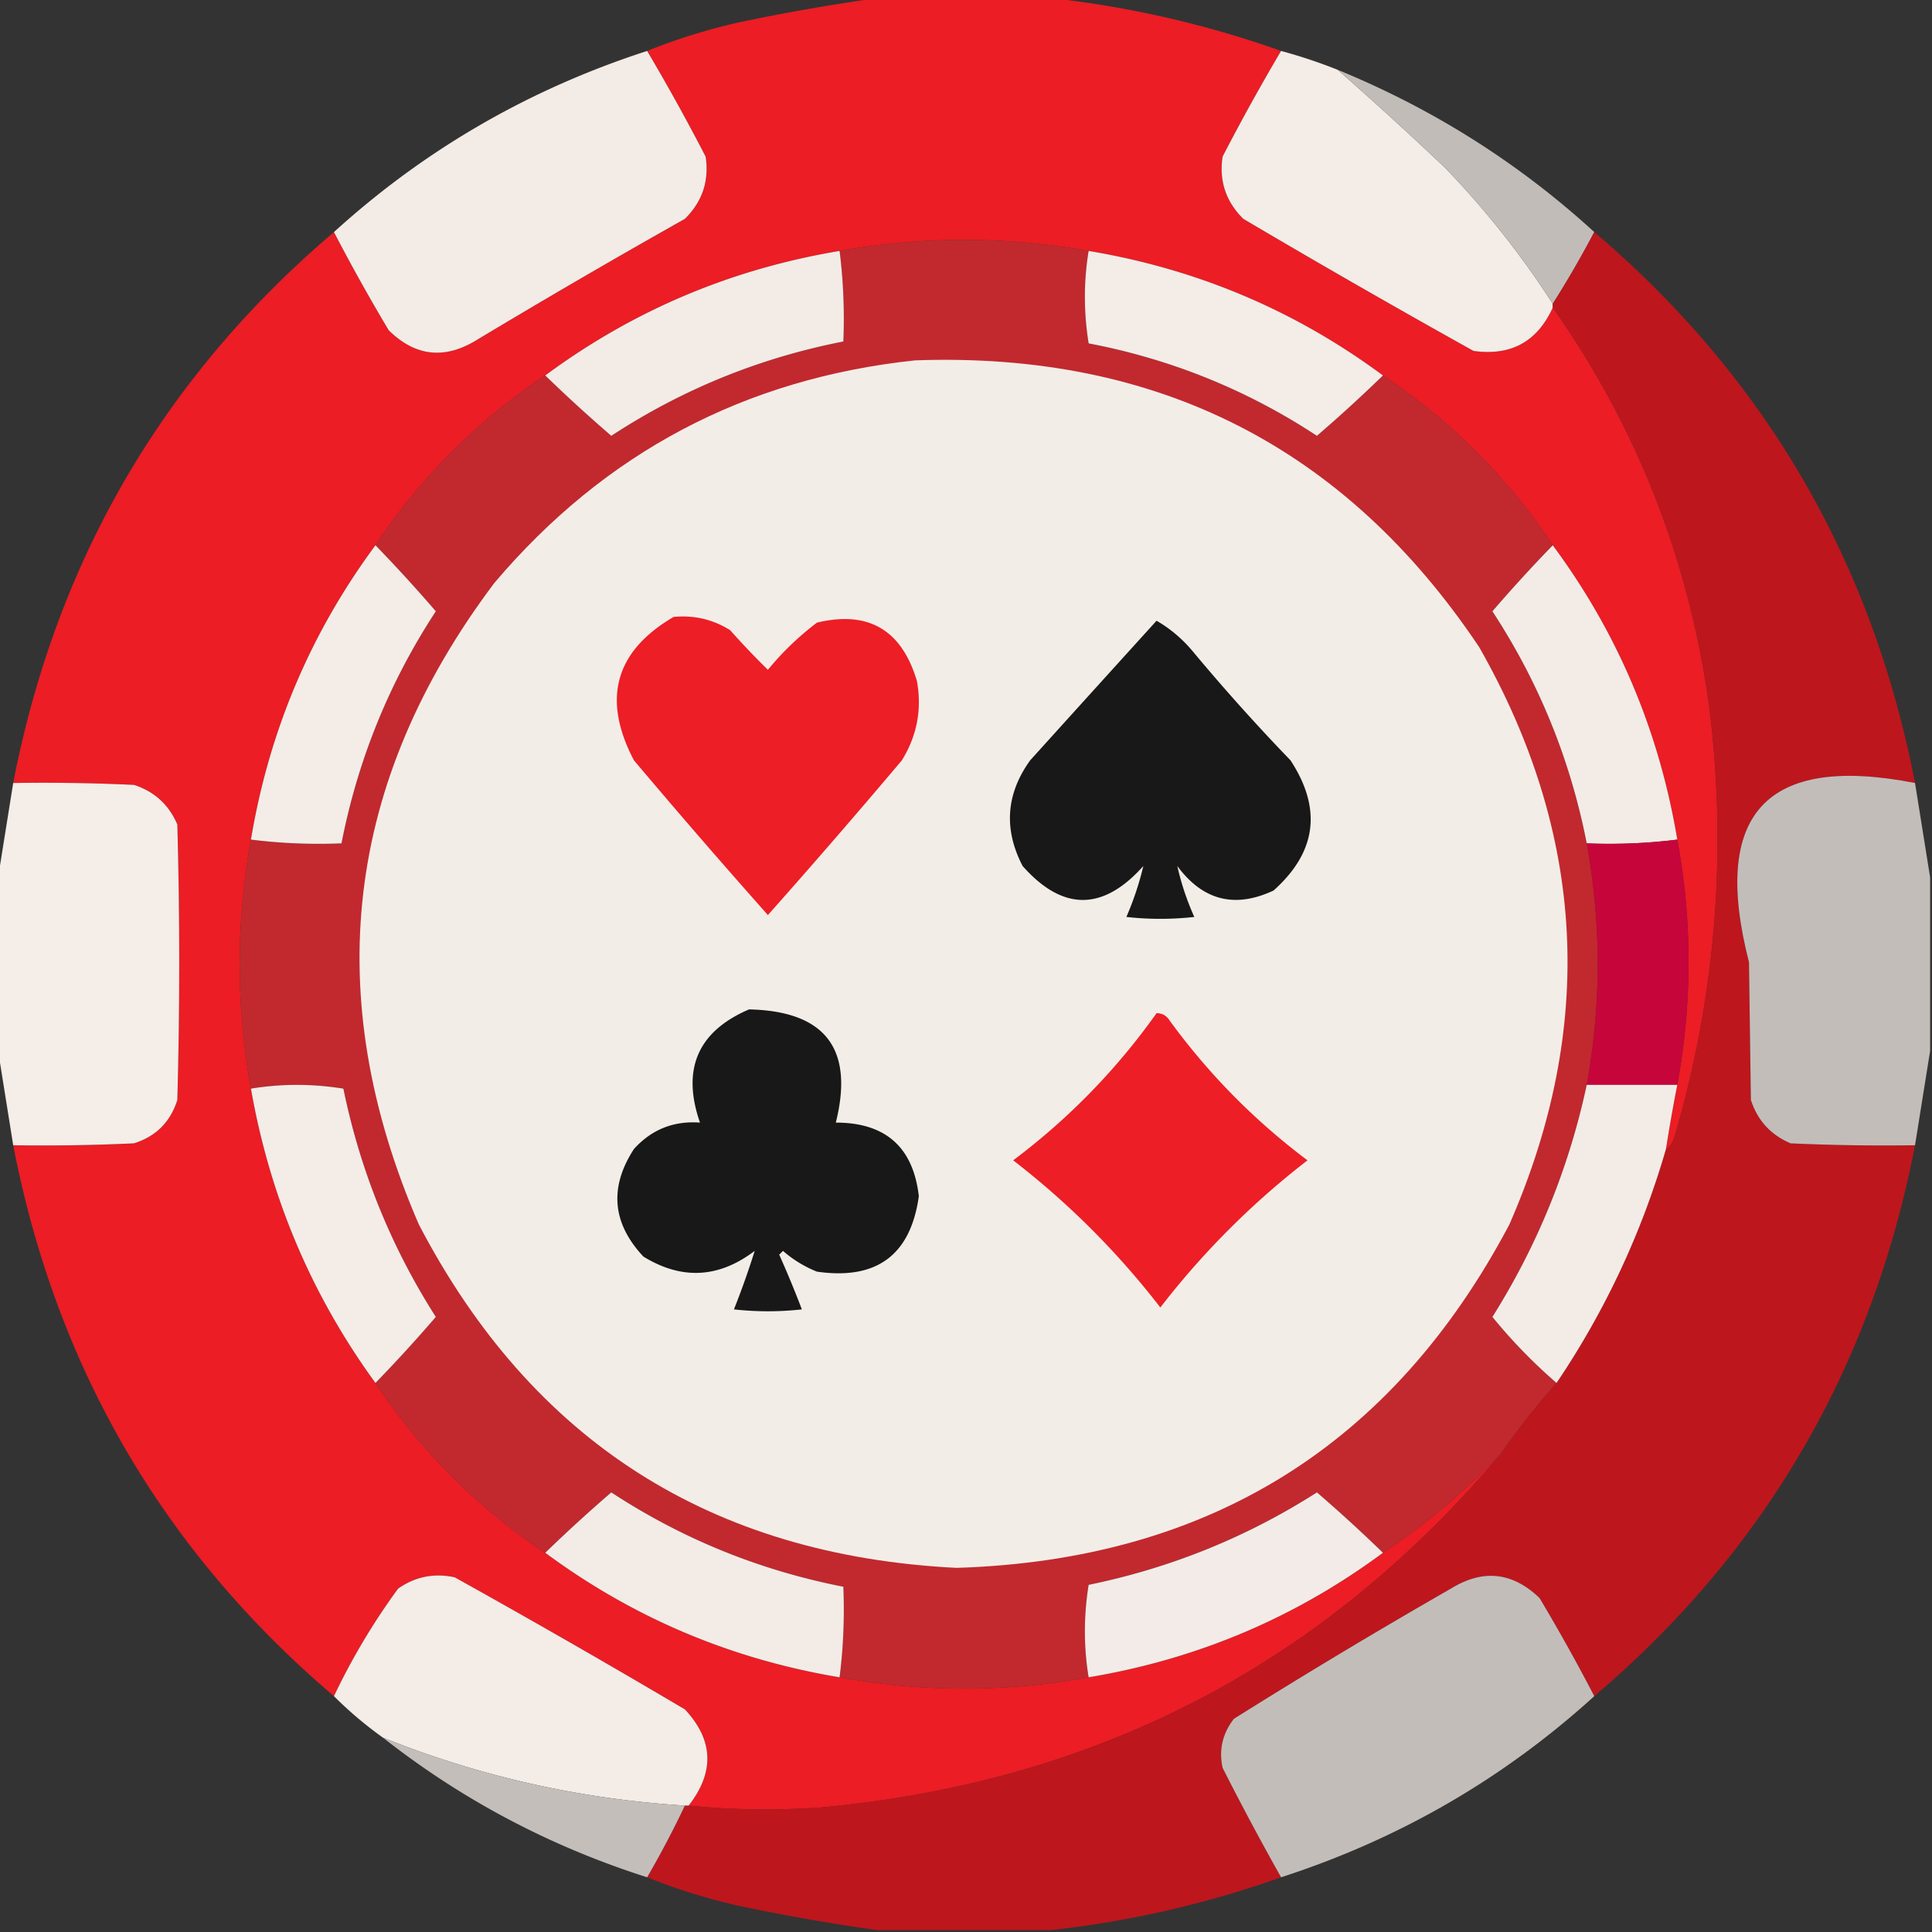 <svg xmlns="http://www.w3.org/2000/svg" width="512" height="512" fill-rule="evenodd" clip-rule="evenodd" image-rendering="optimizeQuality" shape-rendering="geometricPrecision" text-rendering="geometricPrecision"><rect width="100%" height="100%" fill="#333333" stroke="none"/><path fill="#ec1d24" d="M232.5-.5h46a269.953 269.953 0 0 1 61 14 564.647 564.647 0 0 0-15.5 28c-.968 6.43.865 11.93 5.5 16.5a2744.319 2744.319 0 0 0 61 35c9.907 1.381 16.907-2.452 21-11.5 22.368 31.775 36.201 67.108 41.5 106 4.717 38.29 1.717 75.957-9 113-.625 2.207-1.459 3.54-2.5 4a452.604 452.604 0 0 1 3-17c3.985-21.802 3.985-43.468 0-65-4.8-28.765-15.8-54.765-33-78-12-18-27-33-45-45-23.217-17.195-49.217-28.195-78-33-21.993-3.931-43.993-3.931-66 0-28.765 4.8-54.765 15.8-78 33-18 12-33 27-45 45-17.201 23.24-28.201 49.24-33 78-3.977 22.002-3.977 44.002 0 66 5.019 28.685 16.019 54.685 33 78 12 18 27 33 45 45 23.235 17.2 49.235 28.2 78 33 22 4 44 4 66 0 28.783-4.804 54.783-15.804 78-33a181.714 181.714 0 0 0 31-26c-46.893 55.619-106.893 86.786-180 93.5-11.841.826-23.507.659-35-.5 6.924-8.88 6.591-17.38-1-25.5a2746.698 2746.698 0 0 0-61-35c-5.477-1.173-10.477-.173-15 3a176.17 176.17 0 0 0-17 28.5c-45.264-38.491-73.597-87.158-85-146 10.672.167 21.338 0 32-.5 5.833-1.833 9.667-5.667 11.5-11.5.667-24.333.667-48.667 0-73-2.256-5.257-6.09-8.757-11.5-10.5a511.932 511.932 0 0 0-32-.5c11.403-58.842 39.736-107.509 85-146a501.377 501.377 0 0 0 14.5 26c7.081 7.01 14.915 7.843 23.5 2.5a2244.475 2244.475 0 0 1 55-32c4.635-4.57 6.468-10.07 5.5-16.5a564.647 564.647 0 0 0-15.5-28c7.694-3.097 15.694-5.597 24-7.5a539.701 539.701 0 0 1 37-6.5z" opacity=".998"/><path fill="#f4ece7" d="M171.5 13.5a564.647 564.647 0 0 1 15.5 28c.968 6.43-.865 11.93-5.5 16.5a2244.475 2244.475 0 0 0-55 32c-8.585 5.343-16.419 4.51-23.5-2.5a501.377 501.377 0 0 1-14.5-26c24.068-21.879 51.735-37.879 83-48z" opacity=".996"/><path fill="#f3ece7" d="M339.5 13.5a138.235 138.235 0 0 1 15 5 993.224 993.224 0 0 1 28.5 26 235.306 235.306 0 0 1 28.5 36v1c-4.093 9.048-11.093 12.881-21 11.5a2744.319 2744.319 0 0 1-61-35c-4.635-4.57-6.468-10.07-5.5-16.5a564.647 564.647 0 0 1 15.5-28z" opacity=".999"/><path fill="#c3bdb9" d="M354.5 18.5c25.34 10.385 48.006 24.719 68 43a266.226 266.226 0 0 1-11 19 235.306 235.306 0 0 0-28.5-36 993.224 993.224 0 0 0-28.5-26z" opacity=".993"/><path fill="#be161d" d="M422.5 61.5c45.264 38.491 73.597 87.158 85 146-39.446-7.711-54.113 8.122-44 47.5l.5 36.5c1.743 5.41 5.243 9.244 10.5 11.5 10.995.5 21.995.667 33 .5-11.403 58.842-39.736 107.509-85 146a501.707 501.707 0 0 0-14.5-26c-7.17-6.908-15.004-7.741-23.5-2.5a1661.379 1661.379 0 0 0-57.5 34.5c-3.03 3.887-4.03 8.22-3 13a752.771 752.771 0 0 0 15.5 29 269.93 269.93 0 0 1-61 14h-46a539.336 539.336 0 0 1-37-6.5c-8.306-1.903-16.306-4.403-24-7.5a258.177 258.177 0 0 0 10-19h1c11.493 1.159 23.159 1.326 35 .5 73.107-6.714 133.107-37.881 180-93.5a205.748 205.748 0 0 1 15-19c12.921-19.173 22.587-39.84 29-62 1.041-.46 1.875-1.793 2.5-4 10.717-37.043 13.717-74.71 9-113-5.299-38.892-19.132-74.225-41.5-106v-1a266.226 266.226 0 0 0 11-19z"/><path fill="#c1292e" d="M288.5 66.5c-1.328 8.068-1.328 16.235 0 24.5 21.849 4.18 42.016 12.347 60.5 24.5a396.926 396.926 0 0 0 17.5-16c18 12 33 27 45 45a396.926 396.926 0 0 0-16 17.5c12.328 18.83 20.662 39.33 25 61.5 3.877 21.325 3.877 42.659 0 64-4.716 21.984-13.049 42.484-25 61.5a140.547 140.547 0 0 0 17 17.5 205.748 205.748 0 0 0-15 19 181.714 181.714 0 0 1-31 26 396.926 396.926 0 0 0-17.5-16c-18.592 11.869-38.759 20.035-60.5 24.5-1.328 8.265-1.328 16.432 0 24.5-22 4-44 4-66 0 .992-7.816 1.326-15.816 1-24-22.174-4.341-42.674-12.674-61.5-25a396.926 396.926 0 0 0-17.5 16c-18-12-33-27-45-45a396.926 396.926 0 0 0 16-17.5c-11.871-18.6-20.037-38.767-24.5-60.5-8.265-1.328-16.432-1.328-24.5 0-3.977-21.998-3.977-43.998 0-66 7.816.992 15.816 1.326 24 1 4.338-22.17 12.672-42.67 25-61.5a396.926 396.926 0 0 0-16-17.5c12-18 27-33 45-45a396.926 396.926 0 0 0 17.5 16c18.83-12.328 39.33-20.662 61.5-25 .326-8.184-.008-16.184-1-24 22.007-3.931 44.007-3.931 66 0z"/><path fill="#f3ebe6" d="M222.5 66.5c.992 7.816 1.326 15.816 1 24-22.17 4.338-42.67 12.672-61.5 25a396.926 396.926 0 0 1-17.5-16c23.235-17.2 49.235-28.2 78-33z"/><path fill="#f3ece7" d="M288.5 66.5c28.783 4.805 54.783 15.805 78 33a396.926 396.926 0 0 1-17.5 16c-18.484-12.153-38.651-20.32-60.5-24.5-1.328-8.265-1.328-16.432 0-24.5z"/><path fill="#f3ede8" d="M242.5 95.5c64.238-2.3 114.072 23.034 149.5 76 28.271 49.616 30.937 100.616 8 153-30.982 58.596-79.815 88.93-146.5 91-65.04-3.249-112.54-33.583-142.5-91-26.284-60.662-19.617-117.329 20-170 29.261-34.548 66.427-54.214 111.5-59z"/><path fill="#f3ece7" d="M99.5 144.5a396.926 396.926 0 0 1 16 17.5c-12.328 18.83-20.662 39.33-25 61.5-8.184.326-16.184-.008-24-1 4.799-28.76 15.799-54.76 33-78z"/><path fill="#f3ebe6" d="M411.5 144.5c17.2 23.235 28.2 49.235 33 78-7.816.992-15.816 1.326-24 1-4.338-22.17-12.672-42.67-25-61.5a396.926 396.926 0 0 1 16-17.5z"/><path fill="#ed1e25" d="M178.5 163.5c5.401-.534 10.401.633 15 3.5a203.447 203.447 0 0 0 10 10.5 77.006 77.006 0 0 1 13-12.5c13.63-3.262 22.464 1.904 26.5 15.5 1.348 7.518.014 14.518-4 21a2110.223 2110.223 0 0 1-35.5 41 2110.223 2110.223 0 0 1-35.5-41c-8.52-16.247-5.02-28.913 10.5-38z"/><path fill="#181818" d="M306.5 164.5c3.567 2.057 6.734 4.723 9.5 8a532.692 532.692 0 0 0 26 29c8.401 12.835 6.901 24.335-4.5 34.5-10.263 4.802-18.763 2.635-25.5-6.5 1.016 4.562 2.516 9.062 4.5 13.5-6 .667-12 .667-18 0a80.215 80.215 0 0 0 4.5-13.5c-10.71 11.992-21.376 11.992-32 0-5.063-9.76-4.396-19.094 2-28a26084.384 26084.384 0 0 1 33.5-37z"/><path fill="#f4ede8" d="M3.5 207.5c10.672-.167 21.338 0 32 .5 5.41 1.743 9.244 5.243 11.5 10.5.667 24.333.667 48.667 0 73-1.833 5.833-5.667 9.667-11.5 11.5-10.662.5-21.328.667-32 .5-1.35-8.463-2.683-16.796-4-25v-46c1.317-8.204 2.65-16.537 4-25z" opacity=".997"/><path fill="#c3bdb9" d="M507.5 207.5c1.35 8.463 2.683 16.796 4 25v46c-1.317 8.204-2.65 16.537-4 25-11.005.167-22.005 0-33-.5-5.257-2.256-8.757-6.09-10.5-11.5l-.5-36.5c-10.113-39.378 4.554-55.211 44-47.5z" opacity=".999"/><path fill="#c6053b" d="M444.5 222.5c3.985 21.532 3.985 43.198 0 65h-24c3.877-21.341 3.877-42.675 0-64 8.184.326 16.184-.008 24-1z"/><path fill="#181818" d="M198.5 267.5c20.218.449 27.884 10.449 23 30 13.167.004 20.501 6.504 22 19.5-2.176 15.609-11.176 22.276-27 20a31.313 31.313 0 0 1-9-5.5l-1 1a270.264 270.264 0 0 1 6 14.5c-6 .667-12 .667-18 0a217.964 217.964 0 0 0 5.5-15.5c-9.538 7.239-19.372 7.739-29.5 1.5-8.266-8.833-9.1-18.333-2.5-28.5 4.675-5.171 10.509-7.504 17.5-7-4.91-14.168-.577-24.168 13-30z"/><path fill="#ed1e25" d="M306.5 268.5c1.517.011 2.684.677 3.5 2 10.341 14.174 22.508 26.507 36.5 37a215.943 215.943 0 0 0-39 39 215.943 215.943 0 0 0-39-39c14.701-11.034 27.367-24.034 38-39z"/><path fill="#f3ece7" d="M99.5 366.5c-16.981-23.315-27.981-49.315-33-78 8.068-1.328 16.235-1.328 24.5 0 4.463 21.733 12.629 41.9 24.5 60.5a396.926 396.926 0 0 1-16 17.5z"/><path fill="#f3ebe6" d="M420.5 287.5h24a452.604 452.604 0 0 0-3 17c-6.413 22.16-16.079 42.827-29 62a140.547 140.547 0 0 1-17-17.5c11.951-19.016 20.284-39.516 25-61.5zM222.5 444.5c-28.765-4.8-54.765-15.8-78-33a396.926 396.926 0 0 1 17.5-16c18.826 12.326 39.326 20.659 61.5 25 .326 8.184-.008 16.184-1 24z"/><path fill="#f3ebe7" d="M366.5 411.5c-23.217 17.196-49.217 28.196-78 33-1.328-8.068-1.328-16.235 0-24.5 21.741-4.465 41.908-12.631 60.5-24.5a396.926 396.926 0 0 1 17.5 16z"/><path fill="#f3ece7" d="M182.5 478.5h-1c-27.696-1.723-54.363-7.723-80-18a103.05 103.05 0 0 1-13-11 176.17 176.17 0 0 1 17-28.5c4.523-3.173 9.523-4.173 15-3a2746.698 2746.698 0 0 1 61 35c7.591 8.12 7.924 16.62 1 25.5z" opacity=".999"/><path fill="#c3bdb9" d="M422.5 449.5c-24.068 21.879-51.735 37.879-83 48a752.771 752.771 0 0 1-15.5-29c-1.03-4.78-.03-9.113 3-13a1661.379 1661.379 0 0 1 57.5-34.5c8.496-5.241 16.33-4.408 23.5 2.5a501.707 501.707 0 0 1 14.5 26z"/><path fill="#c4beba" d="M101.5 460.5c25.637 10.277 52.304 16.277 80 18a258.177 258.177 0 0 1-10 19c-25.705-8.182-49.038-20.515-70-37z" opacity=".997"/></svg>